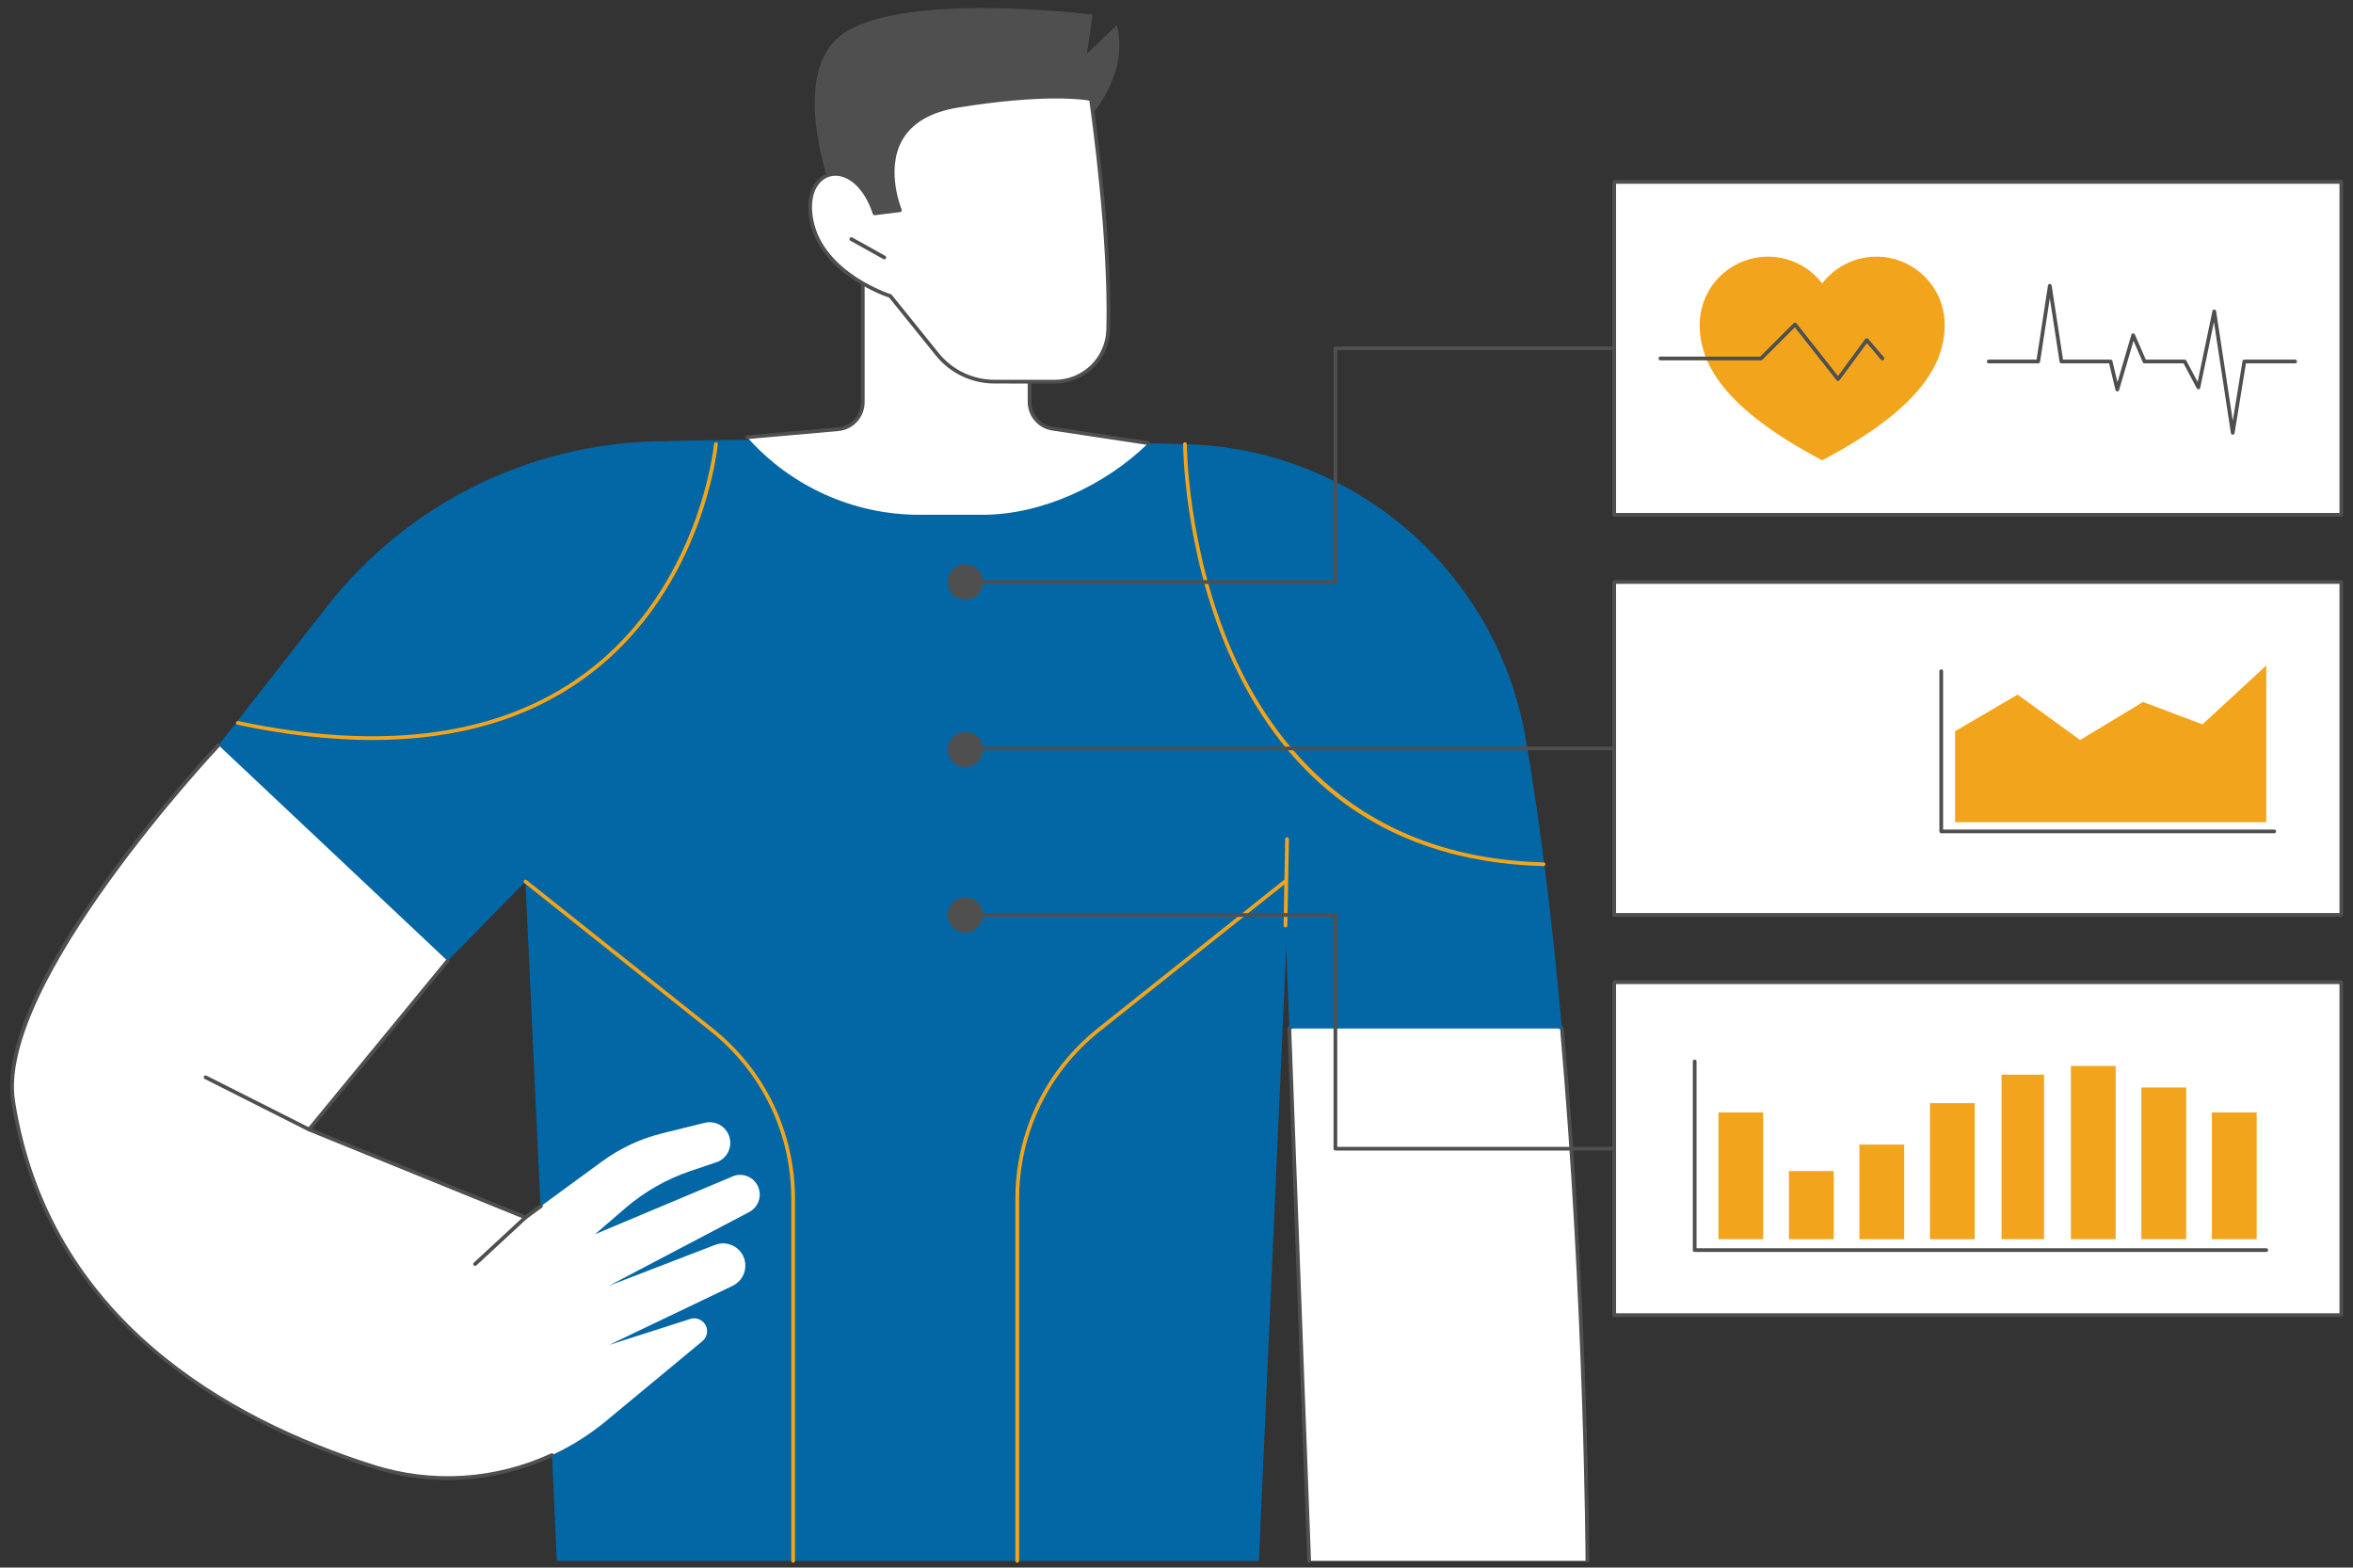 <svg xmlns="http://www.w3.org/2000/svg" width="722" height="481" viewBox="0 0 722 481" fill="none"><rect x="0" y="0" width="722" height="481" fill="#333333" stroke="none"/><g clip-path="url(#clip0_874_6901)"><path d="M395.609 315.601L401.694 478.964H487.08C487.08 478.964 486.762 399.882 479.257 315.601L440.101 281.039L395.609 315.601Z" fill="white"></path><path d="M401.698 479.534C401.39 479.534 401.137 479.292 401.124 478.981L395.04 315.618C395.032 315.433 395.115 315.256 395.261 315.144L439.75 280.581C439.967 280.412 440.274 280.422 440.483 280.605L479.638 315.167C479.748 315.264 479.818 315.399 479.831 315.548C487.253 398.89 487.654 478.171 487.657 478.96C487.657 479.278 487.402 479.537 487.086 479.537C486.771 479.537 486.513 479.281 486.513 478.966C486.51 478.176 486.109 399.088 478.71 315.879L440.084 281.783L396.202 315.871L402.274 478.94C402.287 479.258 402.039 479.524 401.721 479.534C401.713 479.534 401.705 479.534 401.7 479.534H401.698Z" fill="#4F4F4F"></path><path d="M468.147 226.637C459.33 175.412 415.56 137.541 363.597 136.28C315.378 135.109 253.229 134.204 201.274 135.424C161.704 136.355 124.645 154.994 100.273 186.183C83.576 207.549 67.457 228.167 67.043 228.649C66.18 229.656 137.338 294.862 137.338 294.862L161.232 270.511L170.867 478.963H386.28L394.679 290.519L395.612 315.6H479.257C476.575 285.485 472.977 254.708 468.144 226.637H468.147Z" fill="#0367A5"></path><path d="M473.644 265.774H473.628C448.402 265.125 426.882 257.906 409.668 244.314C395.902 233.443 384.854 218.503 376.827 199.906C363.182 168.284 363.023 136.595 363.023 136.277C363.023 135.959 363.282 135.703 363.597 135.703C363.912 135.703 364.17 135.959 364.17 136.277C364.17 136.595 364.332 168.075 377.893 199.481C390.38 228.396 417.129 263.172 473.655 264.624C473.97 264.632 474.223 264.895 474.212 265.213C474.205 265.526 473.949 265.774 473.639 265.774H473.644Z" fill="#F2A51C"></path><path d="M114.236 227.074C101.428 227.074 87.632 225.518 72.877 222.397C72.567 222.332 72.369 222.027 72.434 221.717C72.499 221.407 72.805 221.208 73.115 221.274C117.713 230.703 153.472 225.781 179.395 206.644C214.697 180.583 219.066 136.651 219.108 136.208C219.137 135.893 219.418 135.663 219.731 135.69C220.047 135.718 220.279 135.997 220.25 136.313C220.24 136.425 219.173 147.639 213.712 161.943C208.67 175.15 198.741 193.787 180.075 207.567C162.479 220.557 140.43 227.074 114.236 227.074Z" fill="#F2A51C"></path><path d="M243.373 479.537C243.055 479.537 242.799 479.279 242.799 478.963V367.925C242.799 347.751 233.748 328.976 217.966 316.411L160.881 270.96C160.633 270.761 160.591 270.402 160.789 270.154C160.987 269.906 161.347 269.865 161.595 270.063L218.68 315.514C234.739 328.298 243.946 347.401 243.946 367.928V478.966C243.946 479.284 243.688 479.539 243.373 479.539V479.537Z" fill="#F2A51C"></path><path d="M312.136 479.539C311.818 479.539 311.562 479.281 311.562 478.966V367.928C311.562 347.404 320.773 328.298 336.828 315.514L393.914 270.063C394.162 269.865 394.524 269.906 394.72 270.154C394.918 270.402 394.876 270.764 394.628 270.96L337.543 316.411C321.761 328.976 312.71 347.753 312.71 367.925V478.963C312.71 479.281 312.451 479.537 312.136 479.537V479.539Z" fill="#F2A51C"></path><path d="M394.437 284.591H394.426C394.108 284.586 393.858 284.323 393.863 284.007L394.348 257.454C394.353 257.141 394.609 256.891 394.922 256.891H394.932C395.25 256.896 395.5 257.159 395.495 257.475L395.01 284.028C395.005 284.341 394.75 284.591 394.437 284.591Z" fill="#F2A51C"></path><path d="M232.963 365.137C232.141 361.733 228.606 359.736 225.267 360.789L182.558 378.737L191.844 370.745C197.715 365.69 204.508 361.813 211.847 359.332L220.418 356.43C222.652 355.393 224.081 353.153 224.081 350.69C224.081 346.579 220.223 343.557 216.232 344.543L203.163 347.77C196.544 349.405 190.309 352.317 184.806 356.339L161.234 373.576L94.831 346.579L137.339 294.861L67.045 228.648C67.045 228.648 -1.72 301.435 4.047 338.018C14.823 406.386 72.868 436.819 114.417 449.989C139.102 457.812 166.07 452.523 186.005 435.998L215.53 411.524C216.633 410.612 217.154 409.173 216.894 407.765C216.461 405.422 214.07 403.993 211.802 404.718L186.883 412.7L224.826 394.543C227.407 393.307 228.945 390.596 228.685 387.749C228.27 383.232 223.651 380.361 219.417 381.993L186.886 394.527L229.897 371.907C232.347 370.62 233.609 367.83 232.96 365.14L232.963 365.137Z" fill="white"></path><path d="M161.232 374.152C161.159 374.152 161.086 374.139 161.015 374.111L94.613 347.114C94.443 347.046 94.318 346.9 94.271 346.723C94.227 346.546 94.269 346.358 94.383 346.217L136.891 294.499C137.092 294.254 137.454 294.218 137.699 294.421C137.944 294.622 137.981 294.984 137.778 295.229L95.765 346.345L161.148 372.927L165.653 369.632C165.909 369.444 166.268 369.502 166.456 369.757C166.644 370.013 166.586 370.373 166.331 370.56L161.568 374.043C161.469 374.116 161.349 374.152 161.229 374.152H161.232Z" fill="#4F4F4F"></path><path d="M137.407 454.126C129.62 454.126 121.815 452.934 114.247 450.536C87.647 442.105 65.131 430.197 47.326 415.142C23.056 394.621 8.306 368.703 3.481 338.106C1.064 322.78 10.97 299.623 32.918 269.279C49.221 246.74 66.455 228.44 66.627 228.257C66.846 228.028 67.209 228.017 67.438 228.234C67.67 228.45 67.678 228.815 67.462 229.045C66.776 229.769 -1.042 302.04 4.615 337.926C15.128 404.616 70.225 435.377 114.591 449.439C132.597 455.145 151.966 453.915 169.13 445.969C169.417 445.836 169.758 445.961 169.891 446.248C170.024 446.535 169.899 446.876 169.612 447.009C159.401 451.735 148.424 454.121 137.404 454.121L137.407 454.126Z" fill="#4F4F4F"></path><path d="M94.838 347.16C94.752 347.16 94.663 347.14 94.58 347.098L62.82 331.079C62.536 330.935 62.424 330.591 62.565 330.307C62.708 330.025 63.052 329.911 63.336 330.054L95.096 346.073C95.38 346.217 95.492 346.561 95.351 346.845C95.25 347.046 95.049 347.16 94.838 347.16Z" fill="#4F4F4F"></path><path d="M145.786 388.448C145.632 388.448 145.479 388.386 145.364 388.263C145.148 388.031 145.163 387.666 145.395 387.453L160.844 373.154C161.076 372.938 161.438 372.951 161.654 373.185C161.871 373.417 161.855 373.782 161.623 373.996L146.175 388.295C146.065 388.396 145.924 388.448 145.784 388.448H145.786Z" fill="#4F4F4F"></path><path d="M323.018 131.541C318.936 130.926 315.917 127.417 315.917 123.288V92.271L264.741 84.672V123.387C264.741 127.714 261.436 131.322 257.127 131.703L229.27 134.156C242.661 149.294 261.903 157.962 282.116 157.962H301.413C319.841 157.962 339.186 148.848 352.367 135.97L323.018 131.544V131.541Z" fill="white"></path><path d="M352.365 136.542C352.336 136.542 352.307 136.542 352.279 136.537L322.933 132.111C318.535 131.446 315.341 127.736 315.341 123.289V92.765L265.313 85.335V123.385C265.313 128.044 261.814 131.863 257.174 132.272L229.317 134.725C229.004 134.757 228.722 134.519 228.694 134.204C228.665 133.889 228.9 133.61 229.215 133.581L257.072 131.128C261.116 130.771 264.163 127.442 264.163 123.383V84.668C264.163 84.501 264.236 84.342 264.361 84.233C264.489 84.123 264.653 84.076 264.82 84.1L315.996 91.699C316.277 91.74 316.486 91.983 316.486 92.267V123.286C316.486 127.163 319.267 130.395 323.1 130.972L352.445 135.398C352.758 135.445 352.975 135.739 352.928 136.052C352.886 136.336 352.641 136.54 352.362 136.54L352.365 136.542Z" fill="#4F4F4F"></path><path d="M258.451 67.702C258.451 67.702 240.44 26.722 256.97 11.719C273.5 -3.284 335.257 4.506 335.257 4.506L333.534 16.471L342.632 7.762C342.632 7.762 347.577 20.934 333.534 36.985C319.491 53.036 278.419 76.969 278.419 76.969L258.451 67.705V67.702Z" fill="#4F4F4F"></path><path d="M268.36 65.473L276.131 64.508C276.131 64.508 264.603 37.175 293.889 32.441C323.175 27.707 334.742 30.373 334.742 30.373C334.742 30.373 340.855 71.502 340.044 101.085C339.799 110.019 332.489 117.133 323.553 117.12L305.156 117.102C298.321 117.094 291.856 114 287.565 108.679L273.175 90.835C273.175 90.835 252.322 84.341 249.014 67.704C245.706 51.067 262.283 47.063 268.357 65.467L268.36 65.473Z" fill="white"></path><path d="M323.582 117.7H323.559L305.162 117.681C298.121 117.674 291.546 114.527 287.125 109.045L272.839 91.331C270.822 90.653 251.632 83.794 248.454 67.822C246.729 59.144 250.225 54.133 254.453 53.02C258.994 51.826 265.36 55.033 268.754 64.845L275.329 64.029C274.31 61.258 271.098 51.01 275.767 42.582C278.911 36.902 284.977 33.302 293.799 31.876C322.863 27.178 334.396 29.707 334.873 29.816C335.102 29.868 335.277 30.059 335.311 30.291C335.371 30.703 341.424 71.808 340.621 101.104C340.366 110.413 332.881 117.697 323.58 117.697L323.582 117.7ZM256.348 53.927C255.793 53.927 255.258 53.995 254.748 54.131C251.038 55.108 248.003 59.649 249.583 67.598C252.785 83.701 273.147 90.228 273.353 90.291C273.462 90.325 273.559 90.39 273.629 90.478L288.019 108.323C292.222 113.534 298.47 116.524 305.165 116.532L323.562 116.55H323.585C332.263 116.55 339.242 109.756 339.479 101.073C340.238 73.429 334.865 35.202 334.239 30.864C332.016 30.476 319.928 28.818 293.986 33.01C285.535 34.376 279.745 37.783 276.778 43.132C271.713 52.272 276.614 64.167 276.664 64.284C276.734 64.451 276.721 64.639 276.632 64.795C276.541 64.952 276.385 65.056 276.205 65.077L268.434 66.041C268.157 66.073 267.904 65.911 267.818 65.653C265.084 57.368 260.264 53.927 256.348 53.927Z" fill="#4F4F4F"></path><path d="M271.344 79.578C271.25 79.578 271.153 79.555 271.065 79.505L260.94 73.874C260.663 73.72 260.562 73.371 260.718 73.092C260.872 72.816 261.221 72.714 261.5 72.871L271.625 78.501C271.902 78.655 272.003 79.004 271.847 79.283C271.743 79.471 271.547 79.578 271.344 79.578Z" fill="#4F4F4F"></path><path d="M718.416 55.812H495.301V157.963H718.416V55.812Z" fill="white"></path><path d="M718.42 158.535H495.304C494.986 158.535 494.73 158.277 494.73 157.961V55.808C494.73 55.49 494.989 55.234 495.304 55.234H718.42C718.738 55.234 718.993 55.492 718.993 55.808V157.959C718.993 158.277 718.735 158.532 718.42 158.532V158.535ZM495.878 157.388H717.846V56.384H495.878V157.388Z" fill="#4F4F4F"></path><path d="M596.726 99.686C596.726 98.602 596.642 97.538 596.483 96.498C594.945 86.448 586.256 78.75 575.769 78.75C568.983 78.75 562.956 81.972 559.126 86.967C555.297 81.975 549.27 78.75 542.484 78.75C531.994 78.75 523.305 86.448 521.77 96.498C521.611 97.538 521.527 98.602 521.527 99.686C521.527 111.247 528.511 125.134 559.124 141.245C589.737 125.134 596.72 111.247 596.72 99.686H596.726Z" fill="#F2A51C"></path><path d="M563.985 116.905C563.811 116.905 563.644 116.824 563.535 116.686L550.729 100.435L540.745 110.409C540.638 110.516 540.492 110.578 540.338 110.578H523.566C523.248 110.578 522.992 110.323 522.992 110.005C522.992 109.687 523.25 109.431 523.566 109.431H540.101L550.375 99.168C550.492 99.051 550.651 98.991 550.815 99.001C550.98 99.012 551.131 99.09 551.233 99.218L563.972 115.385L572.343 104.017C572.447 103.876 572.609 103.79 572.786 103.785C572.956 103.761 573.13 103.853 573.243 103.986L578.052 109.632C578.258 109.874 578.23 110.237 577.987 110.443C577.745 110.646 577.382 110.62 577.179 110.378L572.838 105.281L564.45 116.673C564.343 116.817 564.176 116.905 563.996 116.908H563.985V116.905Z" fill="#4F4F4F"></path><path d="M523.562 110.569H509.472C509.154 110.569 508.898 110.313 508.898 109.995C508.898 109.677 509.157 109.422 509.472 109.422H523.562C523.88 109.422 524.136 109.68 524.136 109.995C524.136 110.311 523.878 110.569 523.562 110.569Z" fill="#4F4F4F"></path><path d="M685.096 133.384H685.093C684.812 133.384 684.572 133.176 684.527 132.897L679.337 98.799L675.127 118.999C675.077 119.237 674.885 119.417 674.645 119.45C674.407 119.484 674.17 119.364 674.058 119.151L670.01 111.497H658.028C657.799 111.497 657.593 111.361 657.502 111.15L654.652 104.565L650.229 119.69C650.156 119.94 649.918 120.113 649.663 120.102C649.402 120.094 649.181 119.914 649.118 119.662L647.165 111.494H632.533C632.249 111.494 632.009 111.288 631.965 111.007L628.969 91.489L625.974 111.007C625.932 111.288 625.69 111.494 625.406 111.494H610.226C609.908 111.494 609.652 111.239 609.652 110.921C609.652 110.603 609.91 110.347 610.226 110.347H624.913L628.401 87.62C628.443 87.339 628.685 87.133 628.969 87.133C629.254 87.133 629.493 87.339 629.538 87.62L633.026 110.347H647.616C647.882 110.347 648.112 110.53 648.174 110.788L649.731 117.295L653.996 102.717C654.063 102.485 654.269 102.321 654.512 102.305C654.749 102.292 654.978 102.427 655.075 102.649L658.406 110.347H670.354C670.568 110.347 670.76 110.464 670.862 110.652L674.329 117.203L678.865 95.441C678.923 95.167 679.16 94.972 679.444 94.985C679.72 94.993 679.955 95.198 679.997 95.472L685.117 129.117L688.094 110.827C688.138 110.55 688.378 110.345 688.659 110.345H704.249C704.567 110.345 704.822 110.6 704.822 110.918C704.822 111.236 704.564 111.492 704.249 111.492H689.147L685.661 132.897C685.617 133.173 685.377 133.379 685.096 133.379V133.384Z" fill="#4F4F4F"></path><path d="M409.758 179.17H296.726C296.408 179.17 296.152 178.914 296.152 178.596C296.152 178.278 296.41 178.023 296.726 178.023H409.184V106.878C409.184 106.56 409.442 106.305 409.758 106.305H495.303C495.621 106.305 495.876 106.56 495.876 106.878C495.876 107.196 495.618 107.452 495.303 107.452H410.334V178.596C410.334 178.914 410.076 179.17 409.761 179.17H409.758Z" fill="#4F4F4F"></path><path d="M300.032 182.417C302.143 180.305 302.143 176.882 300.032 174.771C297.92 172.659 294.497 172.659 292.386 174.771C290.274 176.882 290.274 180.305 292.386 182.417C294.497 184.528 297.92 184.528 300.032 182.417Z" fill="#4F4F4F"></path><path d="M718.416 178.578H495.301V280.729H718.416V178.578Z" fill="white"></path><path d="M718.42 281.306H495.304C494.986 281.306 494.73 281.05 494.73 280.732V178.581C494.73 178.263 494.989 178.008 495.304 178.008H718.42C718.738 178.008 718.993 178.263 718.993 178.581V280.732C718.993 281.05 718.735 281.306 718.42 281.306ZM495.878 280.159H717.846V179.155H495.878V280.159Z" fill="#4F4F4F"></path><path d="M697.832 255.688H595.656C595.337 255.688 595.082 255.432 595.082 255.114V205.964C595.082 205.646 595.34 205.391 595.656 205.391C595.971 205.391 596.229 205.649 596.229 205.964V254.541H697.832C698.151 254.541 698.406 254.796 698.406 255.114C698.406 255.432 698.148 255.688 697.832 255.688Z" fill="#4F4F4F"></path><path d="M599.906 252.277V224.354L619.098 213.145L638.269 227.063L657.576 215.394L675.803 222.269L695.386 204.211V252.277H599.906Z" fill="#F2A51C"></path><path d="M495.299 230.233H296.722C296.404 230.233 296.148 229.977 296.148 229.659C296.148 229.341 296.407 229.086 296.722 229.086H495.299C495.617 229.086 495.873 229.341 495.873 229.659C495.873 229.977 495.614 230.233 495.299 230.233Z" fill="#4F4F4F"></path><path d="M301.618 229.969C301.618 232.954 299.199 235.376 296.211 235.376C293.224 235.376 290.805 232.957 290.805 229.969C290.805 226.982 293.224 224.562 296.211 224.562C299.199 224.562 301.618 226.982 301.618 229.969Z" fill="#4F4F4F"></path><path d="M718.416 301.391H495.301V403.542H718.416V301.391Z" fill="white"></path><path d="M718.42 404.118H495.304C494.986 404.118 494.73 403.863 494.73 403.545V301.394C494.73 301.076 494.989 300.82 495.304 300.82H718.42C718.738 300.82 718.993 301.076 718.993 301.394V403.545C718.993 403.863 718.735 404.118 718.42 404.118ZM495.878 402.971H717.846V301.967H495.878V402.971Z" fill="#4F4F4F"></path><path d="M695.391 384.171H519.999C519.681 384.171 519.426 383.916 519.426 383.597V325.706C519.426 325.388 519.684 325.133 519.999 325.133C520.315 325.133 520.573 325.388 520.573 325.706V383.024H695.391C695.709 383.024 695.964 383.282 695.964 383.597C695.964 383.913 695.706 384.171 695.391 384.171Z" fill="#4F4F4F"></path><path d="M541.038 341.352H527.297V380.252H541.038V341.352Z" fill="#F2A51C"></path><path d="M562.667 359.352H548.926V380.254H562.667V359.352Z" fill="#F2A51C"></path><path d="M584.288 351.219H570.547V380.254H584.288V351.219Z" fill="#F2A51C"></path><path d="M605.917 338.5H592.176V380.257H605.917V338.5Z" fill="#F2A51C"></path><path d="M627.204 329.758H614.156V380.251H627.204V329.758Z" fill="#F2A51C"></path><path d="M649.178 327.078H635.438V380.251H649.178V327.078Z" fill="#F2A51C"></path><path d="M670.807 333.695H657.066V380.244H670.807V333.695Z" fill="#F2A51C"></path><path d="M692.44 341.352H678.699V380.252H692.44V341.352Z" fill="#F2A51C"></path><path d="M495.303 353.053H409.758C409.44 353.053 409.184 352.795 409.184 352.479V281.335H296.726C296.408 281.335 296.152 281.079 296.152 280.761C296.152 280.443 296.41 280.188 296.726 280.188H409.758C410.076 280.188 410.331 280.443 410.331 280.761V351.906H495.3C495.618 351.906 495.874 352.164 495.874 352.479C495.874 352.795 495.616 353.053 495.3 353.053H495.303Z" fill="#4F4F4F"></path><path d="M301.597 281.191C301.844 278.215 299.631 275.603 296.655 275.357C293.679 275.111 291.067 277.323 290.821 280.299C290.575 283.275 292.787 285.887 295.763 286.133C298.739 286.38 301.351 284.167 301.597 281.191Z" fill="#4F4F4F"></path></g><defs><clipPath id="clip0_874_6901"><rect width="721.639" height="481" fill="white"></rect></clipPath></defs></svg>
